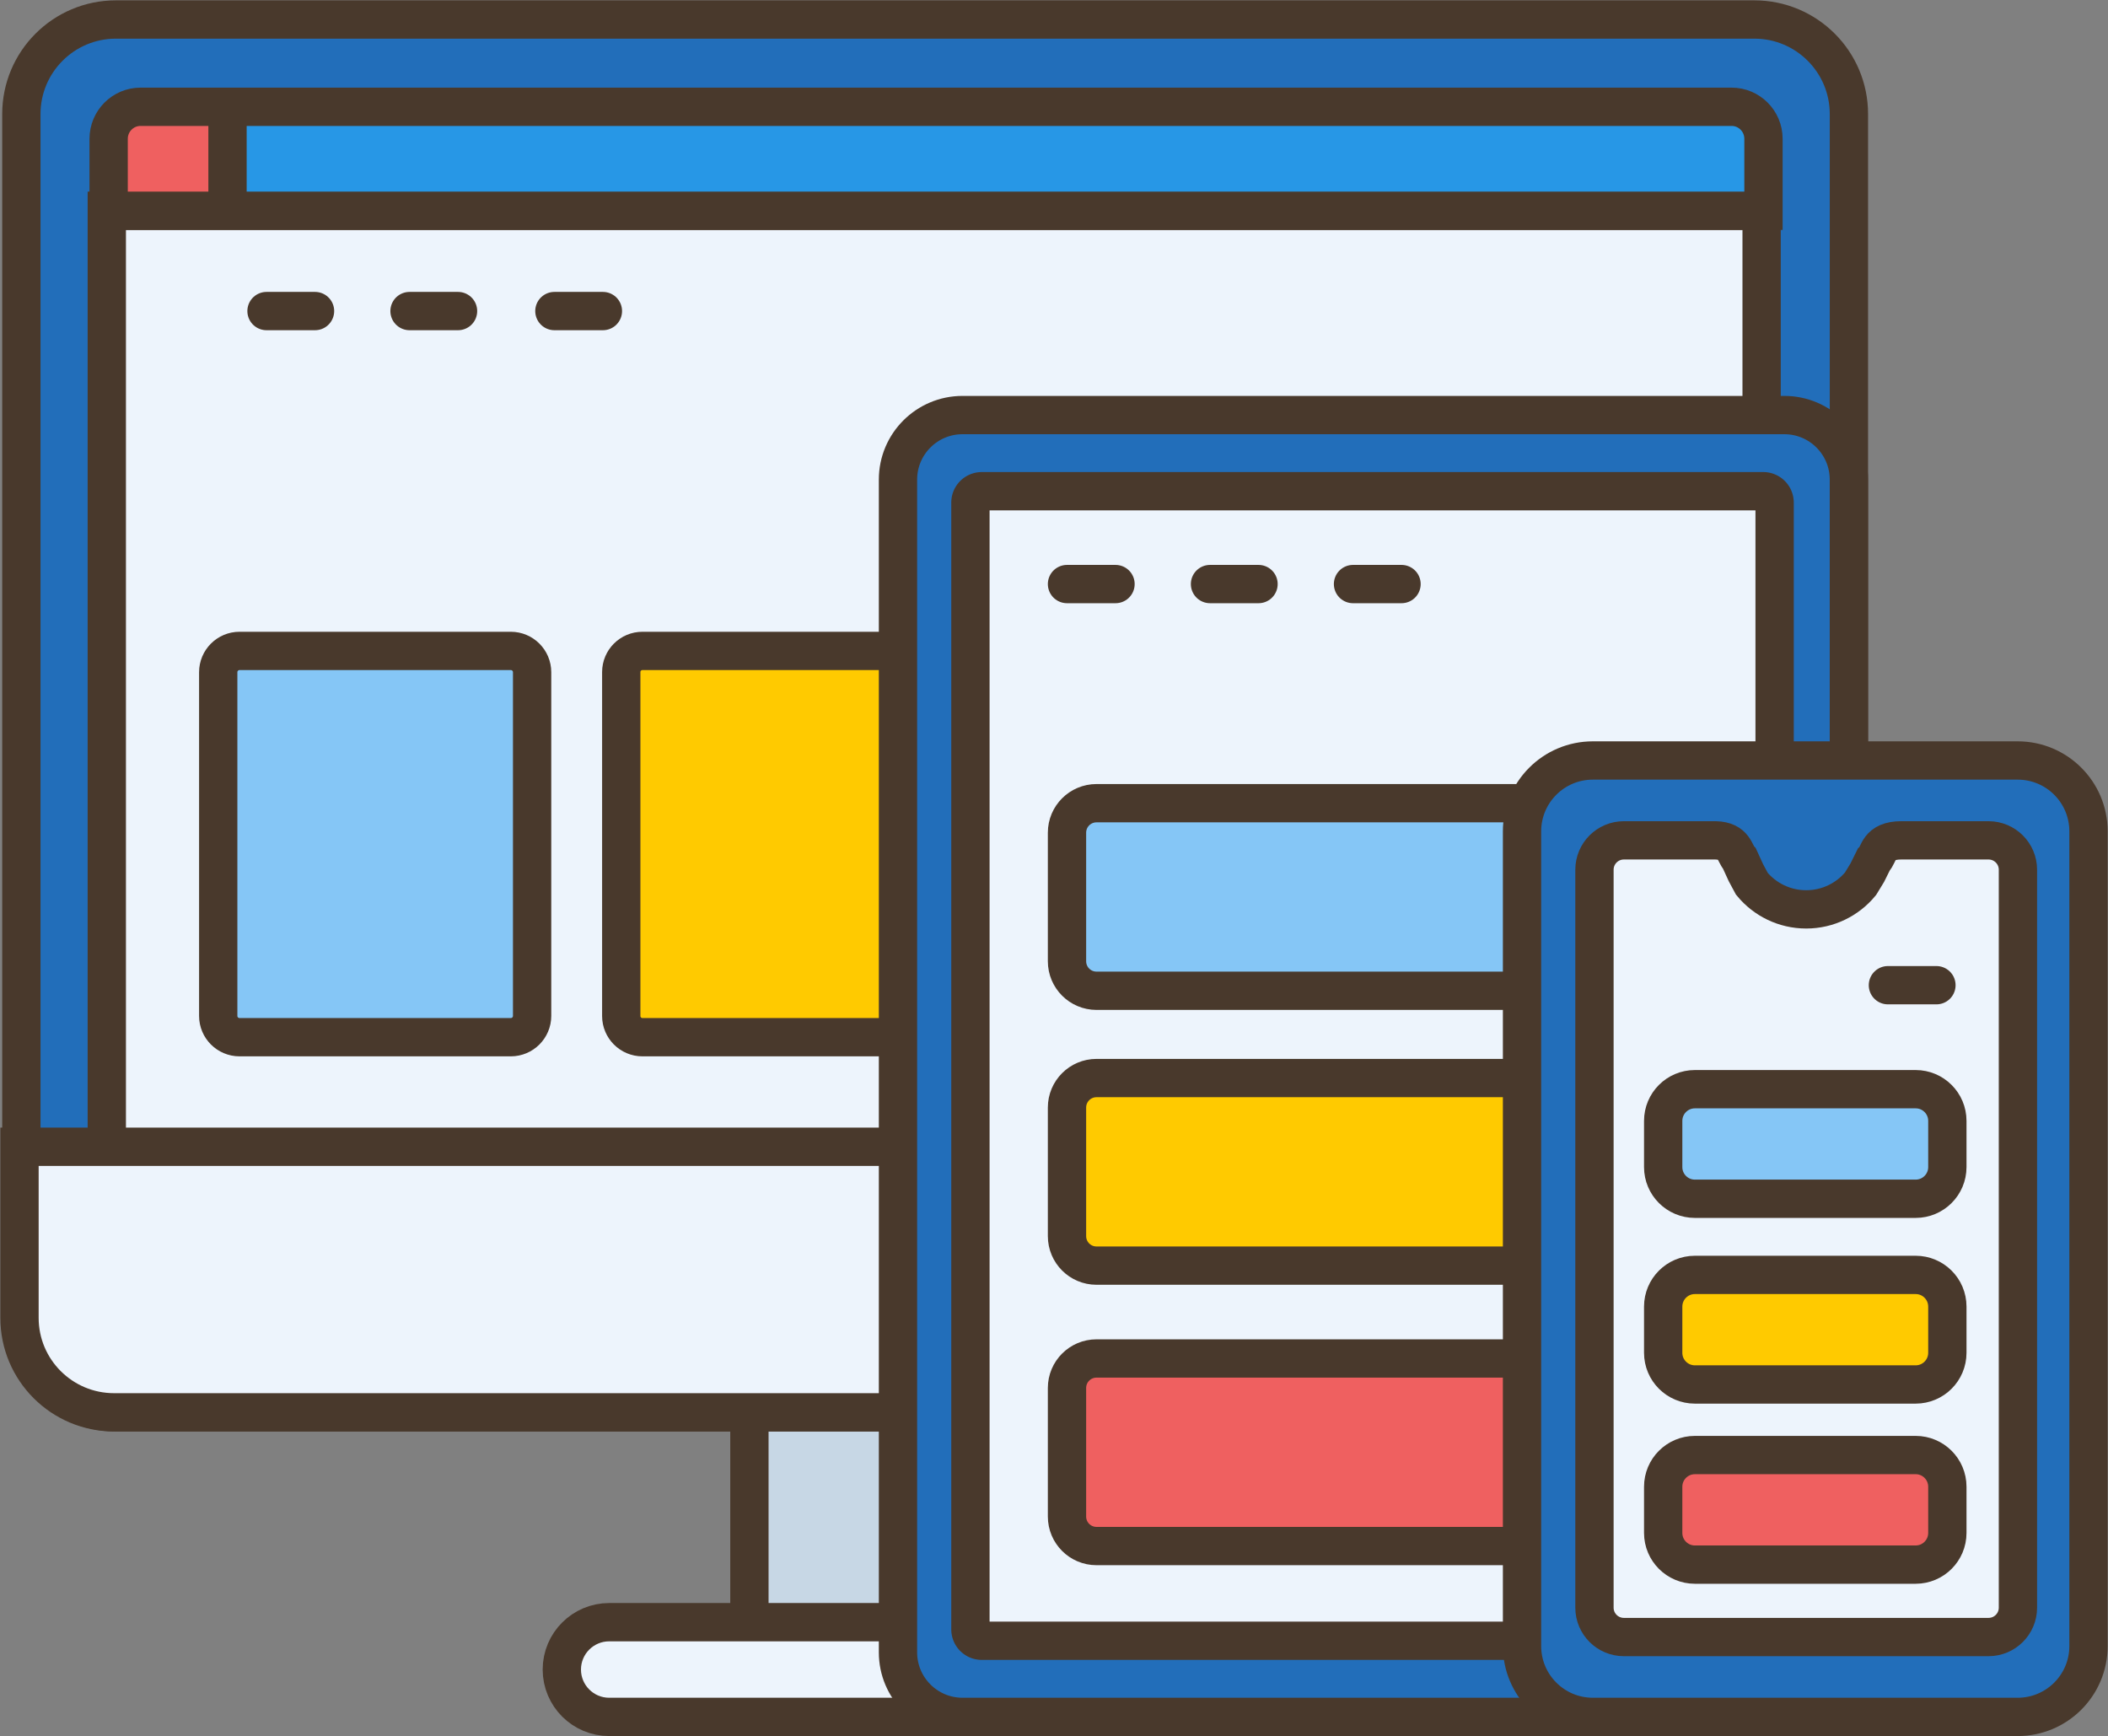 <svg xmlns="http://www.w3.org/2000/svg" xml:space="preserve" overflow="hidden" viewBox="0 0 1135 935"><rect x="0" y="0" width="1135" height="935" fill="#808080" stroke="none"/><g stroke="#49392C" stroke-miterlimit="8"><path d="M403.5 738.5h200v155h-200z" fill="#C7D7E5" stroke-width="20.625"/><path d="M302.5 899c0-14.08 11.42-25.5 25.5-25.5h351c14.08 0 25.5 11.42 25.5 25.5s-11.42 25.5-25.5 25.5H328c-14.08 0-25.5-11.42-25.5-25.5Z" fill="#EDF4FC" fill-rule="evenodd" stroke-width="20.625"/><path d="M11.5 61.41c0-28.12 22.79-50.91 50.91-50.91h882.18c28.12 0 50.91 22.79 50.91 50.91v648.18c0 28.12-22.79 50.91-50.91 50.91H62.41c-28.12 0-50.91-22.79-50.91-50.91Z" fill="#226EBA" fill-rule="evenodd" stroke-width="20.625"/><path d="M57.5 113.5h891v546.81c0 9.49-7.69 17.19-17.18 17.19H74.68c-9.49 0-17.18-7.7-17.18-17.19Z" fill="#EDF4FC" fill-rule="evenodd" stroke-width="20.625"/><path d="M10.5 617.5h985v92.14c0 28.09-22.8 50.86-50.93 50.86H61.43c-28.13 0-50.93-22.77-50.93-50.86Z" fill="#EDF4FC" fill-rule="evenodd" stroke-width="20.625"/><path d="M74.69 57.5h94.81v56h-112V74.73c0-9.51 7.69-17.23 17.19-17.23Z" fill="#EF6060" fill-rule="evenodd" stroke-width="6.875"/><path d="M122.5 57.5h808.81c9.49 0 17.19 7.72 17.19 17.23v38.77h-826Z" fill="#2797E6" fill-rule="evenodd" stroke-width="6.875"/><path d="M75.68 57.5h856.64c9.49 0 17.18 7.72 17.18 17.23v38.77h-891V74.73c0-9.51 7.69-17.23 17.18-17.23Zm46.82 7v41.94" fill="none" stroke-width="20.625"/><path d="M143.5 167.5h26.12m50.88 0h26.12" fill="none" stroke-linecap="round" stroke-width="20.625"/><path d="M117.5 361.97c0-6.33 5.14-11.47 11.47-11.47h146.06c6.33 0 11.47 5.14 11.47 11.47v185.06c0 6.33-5.14 11.47-11.47 11.47H128.97c-6.33 0-11.47-5.14-11.47-11.47Z" fill="#85C6F6" fill-rule="evenodd" stroke-width="20.625"/><path d="M334.5 361.9c0-6.29 5.11-11.4 11.4-11.4h145.2c6.29 0 11.4 5.11 11.4 11.4v185.2c0 6.29-5.11 11.4-11.4 11.4H345.9c-6.29 0-11.4-5.11-11.4-11.4Z" fill="#FFCA00" fill-rule="evenodd" stroke-width="20.625"/><path d="M483.5 258.25c0-19.19 15.56-34.75 34.75-34.75h442.48c19.2 0 34.76 15.56 34.76 34.75v631.5c0 19.19-15.56 34.75-34.76 34.75H518.25c-19.19 0-34.75-15.56-34.75-34.75Z" fill="#226EBA" fill-rule="evenodd" stroke-width="20.625"/><path d="M298.5 167.5h26.12" fill="none" stroke-linecap="round" stroke-width="20.625"/><path d="M522.5 270.63a6.13 6.13 0 0 1 6.13-6.13h420.74a6.13 6.13 0 0 1 6.13 6.13v606.74a6.13 6.13 0 0 1-6.13 6.13H528.63a6.13 6.13 0 0 1-6.13-6.13Z" fill="#EDF4FC" fill-rule="evenodd" stroke-width="20.625"/><path d="M574.5 314.5h26.12m50.88 0h26.12m50.88 0h26.12" fill="none" stroke-linecap="round" stroke-width="20.625"/><path d="M574.5 448.38c0-8.77 7.11-15.88 15.88-15.88h309.24c8.77 0 15.88 7.11 15.88 15.88v69.24c0 8.77-7.11 15.88-15.88 15.88H590.38c-8.77 0-15.88-7.11-15.88-15.88Z" fill="#85C6F6" fill-rule="evenodd" stroke-width="20.625"/><path d="M574.5 596.38c0-8.77 7.11-15.88 15.88-15.88h309.24c8.77 0 15.88 7.11 15.88 15.88v69.24c0 8.77-7.11 15.88-15.88 15.88H590.38c-8.77 0-15.88-7.11-15.88-15.88Z" fill="#FFCA00" fill-rule="evenodd" stroke-width="20.625"/><path d="M574.5 747.38c0-8.77 7.11-15.88 15.88-15.88h309.24c8.77 0 15.88 7.11 15.88 15.88v69.24c0 8.77-7.11 15.88-15.88 15.88H590.38c-8.77 0-15.88-7.11-15.88-15.88Z" fill="#EF6060" fill-rule="evenodd" stroke-width="20.625"/><path d="M819.5 447.63c0-21.06 17.07-38.13 38.13-38.13h228.74c21.06 0 38.13 17.07 38.13 38.13v438.74c0 21.06-17.07 38.13-38.13 38.13H857.63c-21.06 0-38.13-17.07-38.13-38.13Z" fill="#226EBA" fill-rule="evenodd" stroke-width="20.625"/><path d="M874.34 452.5h49.35c10.38.27 10.16 6.96 12.9 9.88l3.49 7.61 3.18 5.91c6.95 8.41 17.47 13.77 29.24 13.77s22.29-5.36 29.24-13.77l3.64-5.97 3.44-6.93c3.07-2.91 2.1-10.5 14.96-10.5h46.88c8.75 0 15.84 7.08 15.84 15.81v397.38c0 8.73-7.09 15.81-15.84 15.81H874.34c-8.75 0-15.84-7.08-15.84-15.81V468.31c0-8.73 7.09-15.81 15.84-15.81Z" fill="#EDF4FC" fill-rule="evenodd" stroke-width="20.625"/><path d="M1016.5 530.5h26.12" fill="none" stroke-linecap="round" stroke-width="20.625"/><path d="M895.5 603.56c0-9.42 7.64-17.06 17.06-17.06h118.88c9.42 0 17.06 7.64 17.06 17.06v24.88c0 9.42-7.64 17.06-17.06 17.06H912.56c-9.42 0-17.06-7.64-17.06-17.06Z" fill="#85C6F6" fill-rule="evenodd" stroke-width="20.625"/><path d="M895.5 703.56c0-9.42 7.64-17.06 17.06-17.06h118.88c9.42 0 17.06 7.64 17.06 17.06v24.88c0 9.42-7.64 17.06-17.06 17.06H912.56c-9.42 0-17.06-7.64-17.06-17.06Z" fill="#FFCA00" fill-rule="evenodd" stroke-width="20.625"/><path d="M895.5 800.56c0-9.42 7.64-17.06 17.06-17.06h118.88c9.42 0 17.06 7.64 17.06 17.06v24.88c0 9.42-7.64 17.06-17.06 17.06H912.56c-9.42 0-17.06-7.64-17.06-17.06Z" fill="#EF6060" fill-rule="evenodd" stroke-width="20.625"/></g></svg>